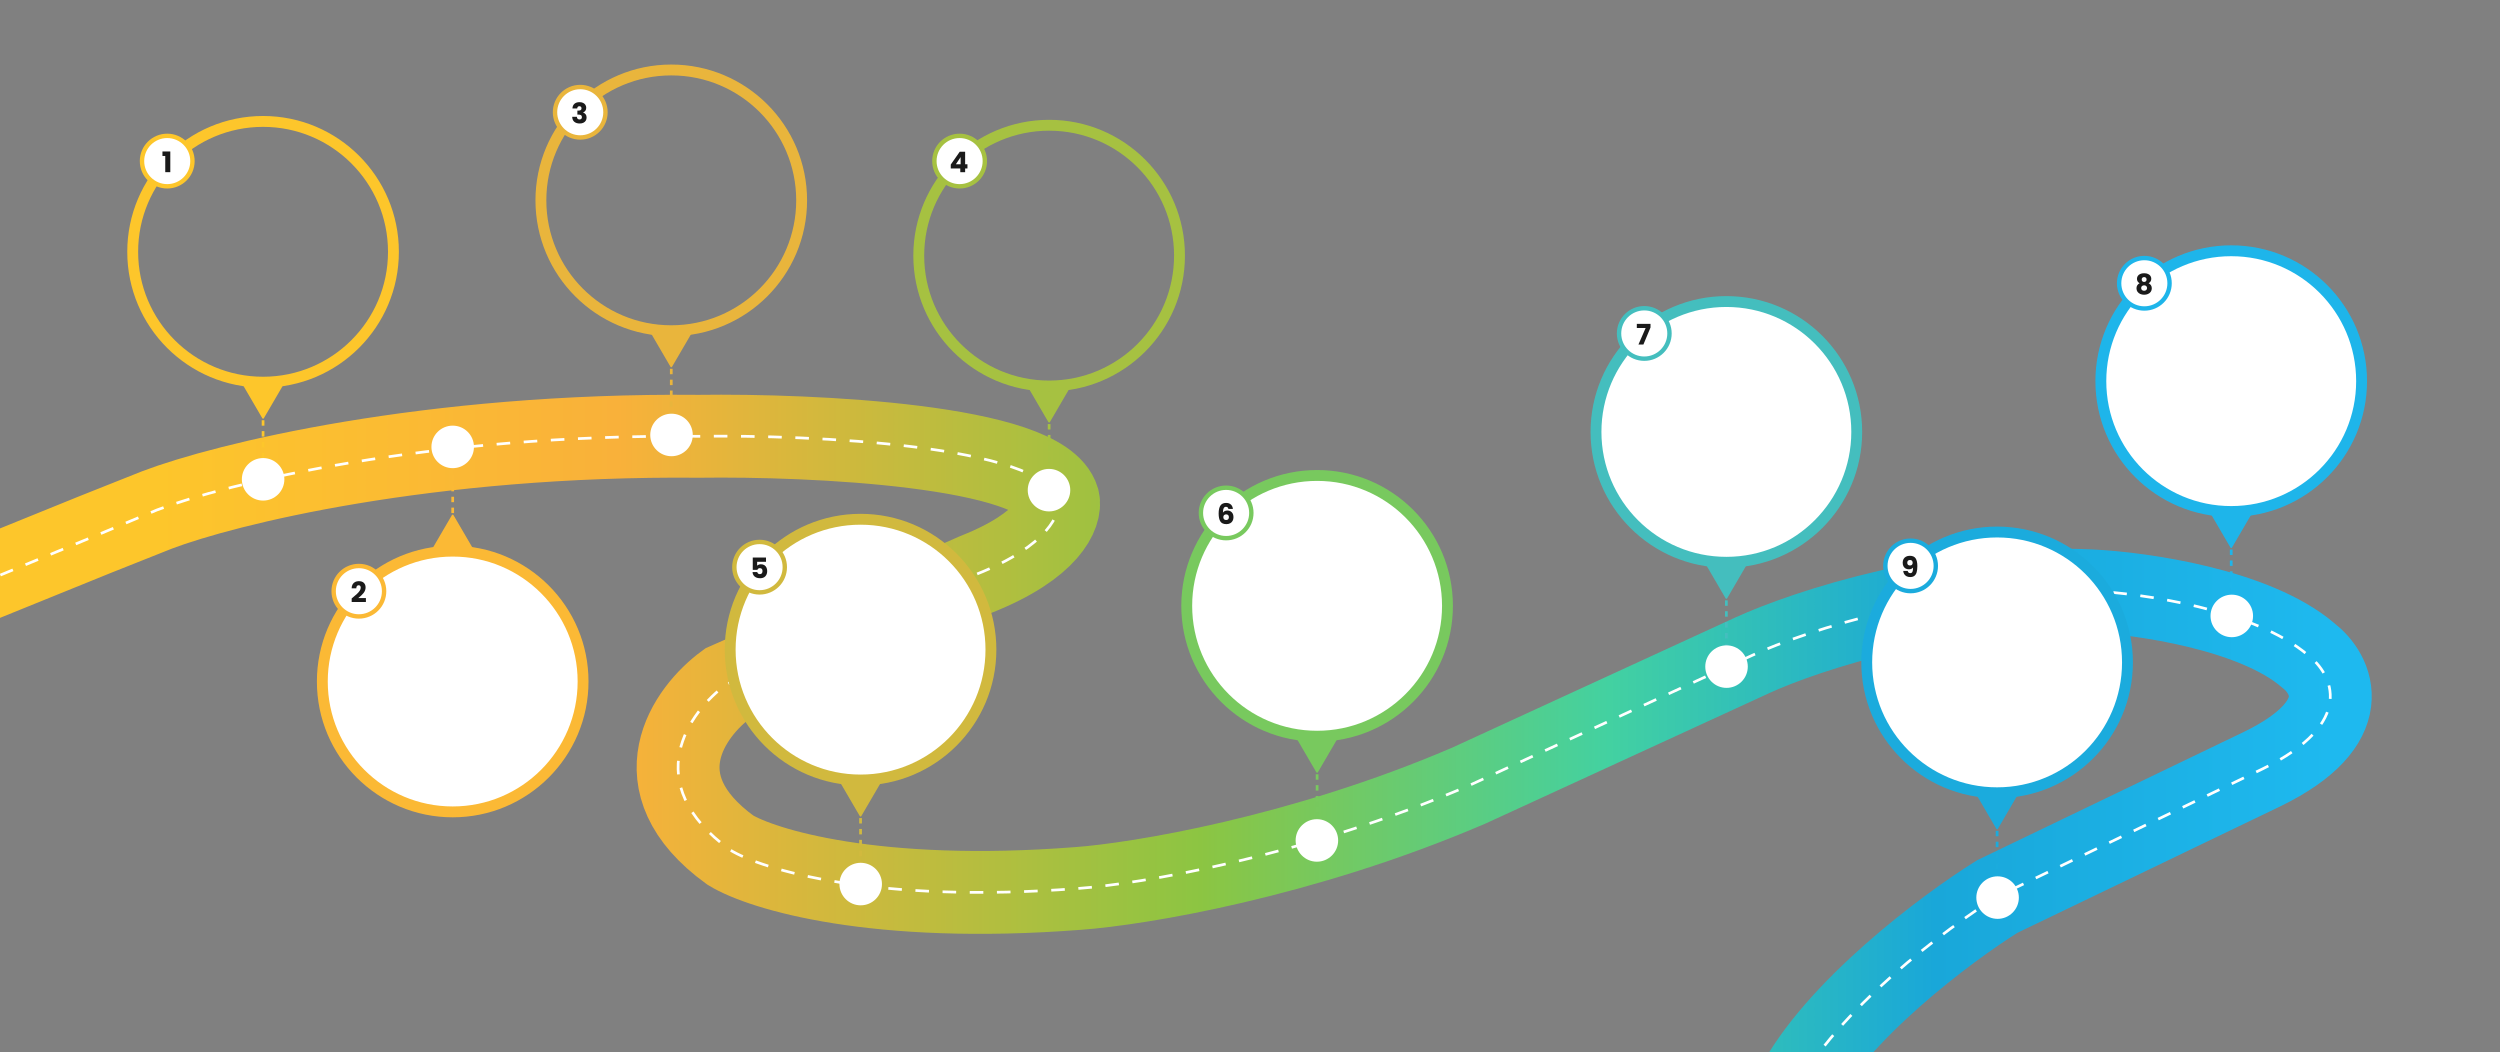 <svg xmlns="http://www.w3.org/2000/svg" width="2822" height="1188" viewBox="0 0 2822 1188" fill="none"><rect x="0" y="0" width="2822" height="1188" fill="#808080" stroke="none"/><g clip-path="url(#clip0_24_2)"><path d="M2025.94 1231.52C2071.86 1141.33 2197.54 1047.55 2254.63 1011.94L2553.83 868.006C2660.99 815.722 2632.79 760.598 2605.29 739.572C2545.07 687.852 2416.66 669.608 2359.98 666.952C2198.44 659.158 2038.2 712.118 1978.28 739.572L1657.76 886.91C1469.36 967.714 1285.16 997.921 1216.61 1002.92C988.132 1020.55 859.896 981.353 824.337 959.551C719.714 883.653 777.889 803.188 820.055 772.442L1101.94 648.292C1184.26 615.774 1197.95 578.695 1194.5 564.22C1176.08 502.581 916.419 490.713 788.89 492.485C482.111 489.651 253.346 546.71 177.31 575.594L107.584 603.334L-104.737 689.452" stroke="url(#paint0_linear_24_2)" stroke-width="93.565"></path><path d="M2025.94 1231.52C2071.87 1141.33 2197.54 1047.55 2254.64 1011.94L2553.83 868.006C2660.99 815.722 2632.79 760.598 2605.29 739.572C2545.07 687.852 2416.66 669.608 2359.98 666.952C2198.44 659.158 2038.2 712.118 1978.28 739.572L1657.76 886.91C1469.36 967.714 1285.16 997.921 1216.61 1002.92C988.132 1020.55 859.896 981.353 824.338 959.551C719.715 883.653 777.89 803.188 820.056 772.442L1101.94 648.292C1184.26 615.774 1197.95 578.695 1194.5 564.22C1176.08 502.581 916.419 490.713 788.89 492.485C482.112 489.651 253.347 546.71 177.311 575.594L108.644 604.411L-93.512 687.955" stroke="white" stroke-width="3.068" stroke-dasharray="15.34 15.34"></path><path d="M785.742 366.169C785.46 365.848 785.011 365.75 784.631 365.916L757.73 377.443L730.828 365.916C730.025 365.532 729.106 366.528 729.61 367.3C729.61 367.3 756.892 414.069 756.892 414.069C757.232 414.704 758.227 414.714 758.568 414.068C758.568 414.069 785.849 367.3 785.849 367.3C786.064 366.939 786.025 366.481 785.742 366.169Z" fill="#E9B53C"></path><path d="M757.729 379.451V471.878" stroke="#E9B53C" stroke-width="3.068" stroke-dasharray="6.14 6.14"></path><circle cx="757.729" cy="226.153" r="147.163" stroke="#E9B53C" stroke-width="12.271"></circle><circle cx="758" cy="490.98" r="24" fill="white"></circle><circle cx="654.974" cy="126.711" r="28.474" fill="white" stroke="#E9B53C" stroke-width="4.952"></circle><path d="M646.181 122.449C646.266 120.166 647.013 118.406 648.421 117.169C649.829 115.932 651.738 115.313 654.149 115.313C655.749 115.313 657.114 115.59 658.245 116.145C659.397 116.7 660.261 117.457 660.837 118.417C661.434 119.377 661.733 120.454 661.733 121.649C661.733 123.057 661.381 124.209 660.677 125.105C659.973 125.98 659.151 126.577 658.213 126.897V127.025C659.429 127.43 660.389 128.102 661.093 129.041C661.797 129.98 662.149 131.185 662.149 132.657C662.149 133.98 661.839 135.153 661.221 136.177C660.623 137.18 659.738 137.969 658.565 138.545C657.413 139.121 656.037 139.409 654.437 139.409C651.877 139.409 649.829 138.78 648.293 137.521C646.778 136.262 645.978 134.364 645.893 131.825H651.205C651.226 132.764 651.493 133.51 652.005 134.065C652.517 134.598 653.263 134.865 654.245 134.865C655.077 134.865 655.717 134.63 656.165 134.161C656.634 133.67 656.869 133.03 656.869 132.241C656.869 131.217 656.538 130.481 655.877 130.033C655.237 129.564 654.202 129.329 652.773 129.329H651.749V124.881H652.773C653.861 124.881 654.735 124.7 655.397 124.337C656.079 123.953 656.421 123.281 656.421 122.321C656.421 121.553 656.207 120.956 655.781 120.529C655.354 120.102 654.767 119.889 654.021 119.889C653.21 119.889 652.602 120.134 652.197 120.625C651.813 121.116 651.589 121.724 651.525 122.449H646.181Z" fill="#1A1A1A"></path><path d="M1212.27 428.566C1211.99 428.244 1211.54 428.147 1211.16 428.312L1184.26 439.839L1157.36 428.312C1156.56 427.929 1155.64 428.925 1156.14 429.696C1156.14 429.696 1183.42 476.465 1183.42 476.465C1183.76 477.1 1184.76 477.11 1185.1 476.465C1185.1 476.465 1212.38 429.696 1212.38 429.696C1212.59 429.335 1212.56 428.877 1212.27 428.566Z" fill="#A6C141"></path><path d="M1184.26 441.848V534.274" stroke="#A6C141" stroke-width="3.068" stroke-dasharray="6.14 6.14"></path><circle cx="1184.26" cy="288.549" r="147.163" stroke="#A6C141" stroke-width="12.271"></circle><circle cx="1184.11" cy="553.292" r="24" fill="white"></circle><circle cx="1083.21" cy="181.835" r="28.474" fill="white" stroke="#A6C141" stroke-width="4.952"></circle><path d="M1073.22 190.181V185.765L1083.33 171.301H1089.44V185.445H1092.06V190.181H1089.44V194.341H1083.97V190.181H1073.22ZM1084.35 177.317L1078.98 185.445H1084.35V177.317Z" fill="#1A1A1A"></path><path d="M999.403 873.32C999.121 872.999 998.673 872.901 998.293 873.067L971.391 884.594L944.489 873.067C943.686 872.683 942.767 873.679 943.271 874.451C943.271 874.451 970.553 921.22 970.553 921.22C970.894 921.855 971.888 921.865 972.229 921.219C972.229 921.22 999.51 874.451 999.51 874.451C999.725 874.09 999.686 873.632 999.403 873.32Z" fill="#D1B93E"></path><path d="M971.392 886.602V979.029" stroke="#D1B93E" stroke-width="3.068" stroke-dasharray="6.14 6.14"></path><circle cx="971.392" cy="733.304" r="147.163" fill="white" stroke="#D1B93E" stroke-width="12.271"></circle><circle cx="971.555" cy="997.931" r="24" fill="white"></circle><circle cx="857.414" cy="640.214" r="28.474" fill="white" stroke="#D1B93E" stroke-width="4.952"></circle><path d="M864.659 634.128H854.675V638.544C855.101 638.075 855.699 637.691 856.467 637.392C857.235 637.093 858.067 636.944 858.963 636.944C860.563 636.944 861.885 637.307 862.931 638.032C863.997 638.757 864.776 639.696 865.267 640.848C865.757 642 866.003 643.248 866.003 644.592C866.003 647.088 865.299 649.072 863.891 650.544C862.483 651.995 860.499 652.72 857.939 652.72C856.232 652.72 854.749 652.432 853.491 651.856C852.232 651.259 851.261 650.437 850.579 649.392C849.896 648.347 849.523 647.141 849.459 645.776H854.803C854.931 646.437 855.24 646.992 855.731 647.44C856.221 647.867 856.893 648.08 857.747 648.08C858.749 648.08 859.496 647.76 859.987 647.12C860.477 646.48 860.723 645.627 860.723 644.56C860.723 643.515 860.467 642.715 859.955 642.16C859.443 641.605 858.696 641.328 857.715 641.328C856.989 641.328 856.392 641.509 855.923 641.872C855.453 642.213 855.144 642.672 854.995 643.248H849.715V629.328H864.659V634.128Z" fill="#1A1A1A"></path><path d="M1514.76 823.884C1514.48 823.562 1514.03 823.465 1513.65 823.63L1486.75 835.157L1459.85 823.63C1459.05 823.247 1458.13 824.242 1458.63 825.014C1458.63 825.014 1485.91 871.783 1485.91 871.783C1486.25 872.418 1487.25 872.428 1487.59 871.783C1487.59 871.783 1514.87 825.014 1514.87 825.014C1515.08 824.653 1515.05 824.195 1514.76 823.884Z" fill="#78C95E"></path><path d="M1486.75 837.166V929.592" stroke="#78C95E" stroke-width="3.068" stroke-dasharray="6.14 6.14"></path><circle cx="1486.75" cy="683.867" r="147.163" fill="white" stroke="#78C95E" stroke-width="12.271"></circle><circle cx="1486.5" cy="948.694" r="24" fill="white"></circle><circle cx="1384.05" cy="579.013" r="28.474" fill="white" stroke="#78C95E" stroke-width="4.952"></circle><path d="M1386.61 574.463C1386.44 573.674 1386.14 573.087 1385.72 572.703C1385.29 572.298 1384.68 572.095 1383.89 572.095C1382.68 572.095 1381.8 572.628 1381.27 573.695C1380.73 574.74 1380.46 576.404 1380.44 578.687C1380.91 577.94 1381.58 577.354 1382.45 576.927C1383.35 576.5 1384.33 576.287 1385.4 576.287C1387.49 576.287 1389.16 576.948 1390.42 578.271C1391.7 579.594 1392.34 581.439 1392.34 583.807C1392.34 585.364 1392.02 586.73 1391.38 587.903C1390.76 589.076 1389.84 589.994 1388.63 590.655C1387.43 591.316 1386.01 591.647 1384.37 591.647C1381.09 591.647 1378.8 590.623 1377.52 588.575C1376.24 586.506 1375.6 583.54 1375.6 579.679C1375.6 575.626 1376.28 572.618 1377.62 570.655C1378.99 568.671 1381.16 567.679 1384.15 567.679C1385.75 567.679 1387.09 567.999 1388.18 568.639C1389.29 569.258 1390.12 570.079 1390.68 571.103C1391.25 572.127 1391.59 573.247 1391.7 574.463H1386.61ZM1384.08 580.607C1383.17 580.607 1382.4 580.884 1381.78 581.439C1381.18 581.972 1380.88 582.74 1380.88 583.743C1380.88 584.767 1381.16 585.567 1381.72 586.143C1382.29 586.719 1383.1 587.007 1384.15 587.007C1385.09 587.007 1385.82 586.73 1386.36 586.175C1386.91 585.599 1387.19 584.82 1387.19 583.839C1387.19 582.836 1386.92 582.047 1386.39 581.471C1385.85 580.895 1385.09 580.607 1384.08 580.607Z" fill="#1A1A1A"></path><path d="M1976.73 627.551C1976.45 627.23 1976 627.132 1975.62 627.298L1948.72 638.825L1921.82 627.298C1921.02 626.914 1920.1 627.91 1920.6 628.682C1920.6 628.682 1947.88 675.451 1947.88 675.451C1948.22 676.086 1949.22 676.096 1949.56 675.45C1949.56 675.451 1976.84 628.682 1976.84 628.682C1977.05 628.321 1977.01 627.863 1976.73 627.551Z" fill="#44BEBE"></path><path d="M1948.72 640.833V733.26" stroke="#44BEBE" stroke-width="3.068" stroke-dasharray="6.14 6.14"></path><circle cx="1948.72" cy="487.535" r="147.163" fill="white" stroke="#44BEBE" stroke-width="12.271"></circle><circle cx="1948.91" cy="752.479" r="24" fill="white"></circle><circle cx="1856.05" cy="376.408" r="28.474" fill="white" stroke="#44BEBE" stroke-width="4.952"></circle><path d="M1863.1 369.65L1855.07 388.914H1849.47L1857.59 370.258H1847.64V365.586H1863.1V369.65Z" fill="#1A1A1A"></path><path d="M2546.61 570.243C2546.33 569.921 2545.88 569.824 2545.5 569.99L2518.6 581.516L2491.69 569.99C2490.89 569.606 2489.97 570.602 2490.48 571.373C2490.48 571.373 2517.76 618.142 2517.76 618.142C2518.1 618.777 2519.09 618.787 2519.43 618.142C2519.43 618.142 2546.72 571.373 2546.72 571.373C2546.93 571.013 2546.89 570.555 2546.61 570.243Z" fill="#1EB5EA"></path><path d="M2518.6 583.525V675.951" stroke="#1EB5EA" stroke-width="3.068" stroke-dasharray="6.14 6.14"></path><circle cx="2518.6" cy="430.226" r="147.163" fill="white" stroke="#1EB5EA" stroke-width="12.271"></circle><circle cx="2420.54" cy="319.756" r="28.474" fill="white" stroke="#1EB5EA" stroke-width="4.952"></circle><path d="M2415.21 319.718C2413.21 318.652 2412.2 316.977 2412.2 314.694C2412.2 313.542 2412.5 312.497 2413.1 311.558C2413.7 310.598 2414.6 309.841 2415.82 309.286C2417.04 308.71 2418.53 308.422 2420.3 308.422C2422.07 308.422 2423.55 308.71 2424.75 309.286C2425.96 309.841 2426.87 310.598 2427.47 311.558C2428.06 312.497 2428.36 313.542 2428.36 314.694C2428.36 315.846 2428.09 316.849 2427.53 317.702C2427 318.556 2426.27 319.228 2425.36 319.718C2426.51 320.273 2427.39 321.041 2428.01 322.022C2428.63 322.982 2428.94 324.113 2428.94 325.414C2428.94 326.929 2428.56 328.241 2427.79 329.35C2427.02 330.438 2425.97 331.27 2424.65 331.846C2423.35 332.422 2421.9 332.71 2420.3 332.71C2418.7 332.71 2417.24 332.422 2415.92 331.846C2414.61 331.27 2413.58 330.438 2412.81 329.35C2412.04 328.241 2411.66 326.929 2411.66 325.414C2411.66 324.092 2411.97 322.95 2412.59 321.99C2413.21 321.009 2414.08 320.252 2415.21 319.718ZM2423.05 315.526C2423.05 314.652 2422.8 313.98 2422.28 313.51C2421.79 313.02 2421.13 312.774 2420.3 312.774C2419.47 312.774 2418.8 313.02 2418.28 313.51C2417.79 314.001 2417.55 314.684 2417.55 315.558C2417.55 316.39 2417.8 317.052 2418.32 317.542C2418.83 318.012 2419.49 318.246 2420.3 318.246C2421.11 318.246 2421.77 318.001 2422.28 317.51C2422.8 317.02 2423.05 316.358 2423.05 315.526ZM2420.3 322.086C2419.3 322.086 2418.49 322.364 2417.87 322.918C2417.25 323.452 2416.94 324.198 2416.94 325.158C2416.94 326.054 2417.24 326.79 2417.84 327.366C2418.45 327.942 2419.28 328.23 2420.3 328.23C2421.32 328.23 2422.12 327.942 2422.7 327.366C2423.3 326.79 2423.6 326.054 2423.6 325.158C2423.6 324.22 2423.29 323.473 2422.67 322.918C2422.07 322.364 2421.28 322.086 2420.3 322.086Z" fill="#1A1A1A"></path><circle cx="2519.24" cy="695.271" r="24" fill="white"></circle><path d="M2282.35 887.723C2282.06 887.401 2281.62 887.304 2281.24 887.469L2254.33 898.996L2227.43 887.469C2226.63 887.086 2225.71 888.081 2226.21 888.853C2226.21 888.853 2253.5 935.622 2253.5 935.622C2253.84 936.257 2254.83 936.267 2255.17 935.622C2255.17 935.622 2282.45 888.853 2282.45 888.853C2282.67 888.492 2282.63 888.034 2282.35 887.723Z" fill="#1BABDD"></path><path d="M2254.33 901.004V993.431" stroke="#1BABDD" stroke-width="3.068" stroke-dasharray="6.14 6.14"></path><circle cx="2254.33" cy="747.706" r="147.163" fill="white" stroke="#1BABDD" stroke-width="12.271"></circle><circle cx="2156.67" cy="638.781" r="28.474" fill="white" stroke="#1BABDD" stroke-width="4.952"></circle><path d="M2153.42 644.439C2153.74 646.124 2154.72 646.967 2156.36 646.967C2157.49 646.967 2158.29 646.466 2158.76 645.463C2159.23 644.46 2159.47 642.828 2159.47 640.567C2159 641.228 2158.36 641.74 2157.55 642.103C2156.74 642.466 2155.83 642.647 2154.83 642.647C2153.46 642.647 2152.25 642.37 2151.18 641.815C2150.11 641.239 2149.27 640.396 2148.65 639.287C2148.05 638.156 2147.75 636.791 2147.75 635.191C2147.75 633.612 2148.07 632.236 2148.71 631.063C2149.38 629.89 2150.3 628.983 2151.5 628.343C2152.71 627.703 2154.14 627.383 2155.79 627.383C2158.94 627.383 2161.15 628.364 2162.41 630.327C2163.67 632.29 2164.3 635.18 2164.3 638.999C2164.3 641.772 2164.04 644.066 2163.53 645.879C2163.04 647.671 2162.2 649.036 2161 649.975C2159.83 650.914 2158.22 651.383 2156.17 651.383C2154.55 651.383 2153.16 651.063 2152.01 650.423C2150.88 649.783 2150.01 648.94 2149.39 647.895C2148.79 646.85 2148.45 645.698 2148.36 644.439H2153.42ZM2156.07 638.327C2156.97 638.327 2157.69 638.06 2158.22 637.527C2158.75 636.972 2159.02 636.226 2159.02 635.287C2159.02 634.263 2158.74 633.474 2158.19 632.919C2157.63 632.364 2156.89 632.087 2155.95 632.087C2155.01 632.087 2154.26 632.375 2153.71 632.951C2153.17 633.506 2152.91 634.274 2152.91 635.255C2152.91 636.172 2153.17 636.919 2153.71 637.495C2154.26 638.05 2155.05 638.327 2156.07 638.327Z" fill="#1A1A1A"></path><circle cx="2254.88" cy="1013.21" r="24" fill="white"></circle><path d="M539.019 629.274C538.736 629.595 538.288 629.693 537.908 629.527L511.006 618.001L484.104 629.527C483.301 629.911 482.382 628.915 482.886 628.144C482.886 628.144 510.168 581.375 510.168 581.375C510.509 580.739 511.503 580.73 511.844 581.375C511.844 581.375 539.126 628.144 539.126 628.144C539.34 628.504 539.301 628.962 539.019 629.274Z" fill="#FBB935"></path><path d="M511.007 615.992V523.565" stroke="#FBB935" stroke-width="3.068" stroke-dasharray="6.14 6.14"></path><circle cx="153.299" cy="153.299" r="147.163" transform="matrix(1 0 0 -1 357.708 922.59)" fill="white" stroke="#FBB935" stroke-width="12.271"></circle><circle cx="405.106" cy="667.376" r="28.474" fill="white" stroke="#FBB935" stroke-width="4.952"></circle><path d="M396.976 675.498C397.701 674.922 398.032 674.656 397.968 674.698C400.058 672.97 401.701 671.552 402.896 670.442C404.112 669.333 405.136 668.17 405.968 666.954C406.8 665.738 407.216 664.554 407.216 663.402C407.216 662.528 407.013 661.845 406.608 661.354C406.202 660.864 405.594 660.618 404.784 660.618C403.973 660.618 403.333 660.928 402.864 661.546C402.416 662.144 402.192 662.997 402.192 664.106H396.912C396.954 662.293 397.338 660.778 398.064 659.562C398.81 658.346 399.781 657.45 400.976 656.874C402.192 656.298 403.536 656.01 405.008 656.01C407.546 656.01 409.456 656.661 410.736 657.962C412.037 659.264 412.688 660.96 412.688 663.05C412.688 665.333 411.909 667.456 410.352 669.418C408.794 671.36 406.81 673.258 404.4 675.114H413.04V679.562H396.976V675.498Z" fill="#1A1A1A"></path><circle cx="511" cy="504.463" r="24" fill="white"></circle><path d="M324.964 424.252C324.681 423.931 324.233 423.833 323.853 423.999L296.951 435.525L270.049 423.999C269.247 423.615 268.327 424.611 268.832 425.382C268.832 425.382 296.113 472.151 296.113 472.151C296.454 472.787 297.449 472.796 297.789 472.151C297.789 472.151 325.071 425.382 325.071 425.382C325.285 425.022 325.246 424.564 324.964 424.252Z" fill="#FDC62B"></path><path d="M296.951 437.534V529.961" stroke="#FDC62B" stroke-width="3.068" stroke-dasharray="6.14 6.14"></path><circle cx="296.952" cy="284.235" r="147.163" stroke="#FDC62B" stroke-width="12.271"></circle><circle cx="297" cy="541.063" r="24" fill="white"></circle><circle cx="188.766" cy="181.835" r="28.474" fill="white" stroke="#FDC62B" stroke-width="4.952"></circle><path d="M183.377 176.069V170.981H192.241V194.341H186.545V176.069H183.377Z" fill="#1A1A1A"></path></g><defs><linearGradient id="paint0_linear_24_2" x1="177.311" y1="861.92" x2="2630.45" y2="861.92" gradientUnits="userSpaceOnUse"><stop stop-color="#FDC62B"></stop><stop offset="0.212" stop-color="#F9B13A"></stop><stop offset="0.48" stop-color="#8CC542"></stop><stop offset="0.668" stop-color="#43D1A1"></stop><stop offset="0.818" stop-color="#19A7D9"></stop><stop offset="1" stop-color="#1EB9EF"></stop></linearGradient><clipPath id="clip0_24_2"><rect width="2822" height="1188" fill="white"></rect></clipPath></defs></svg>